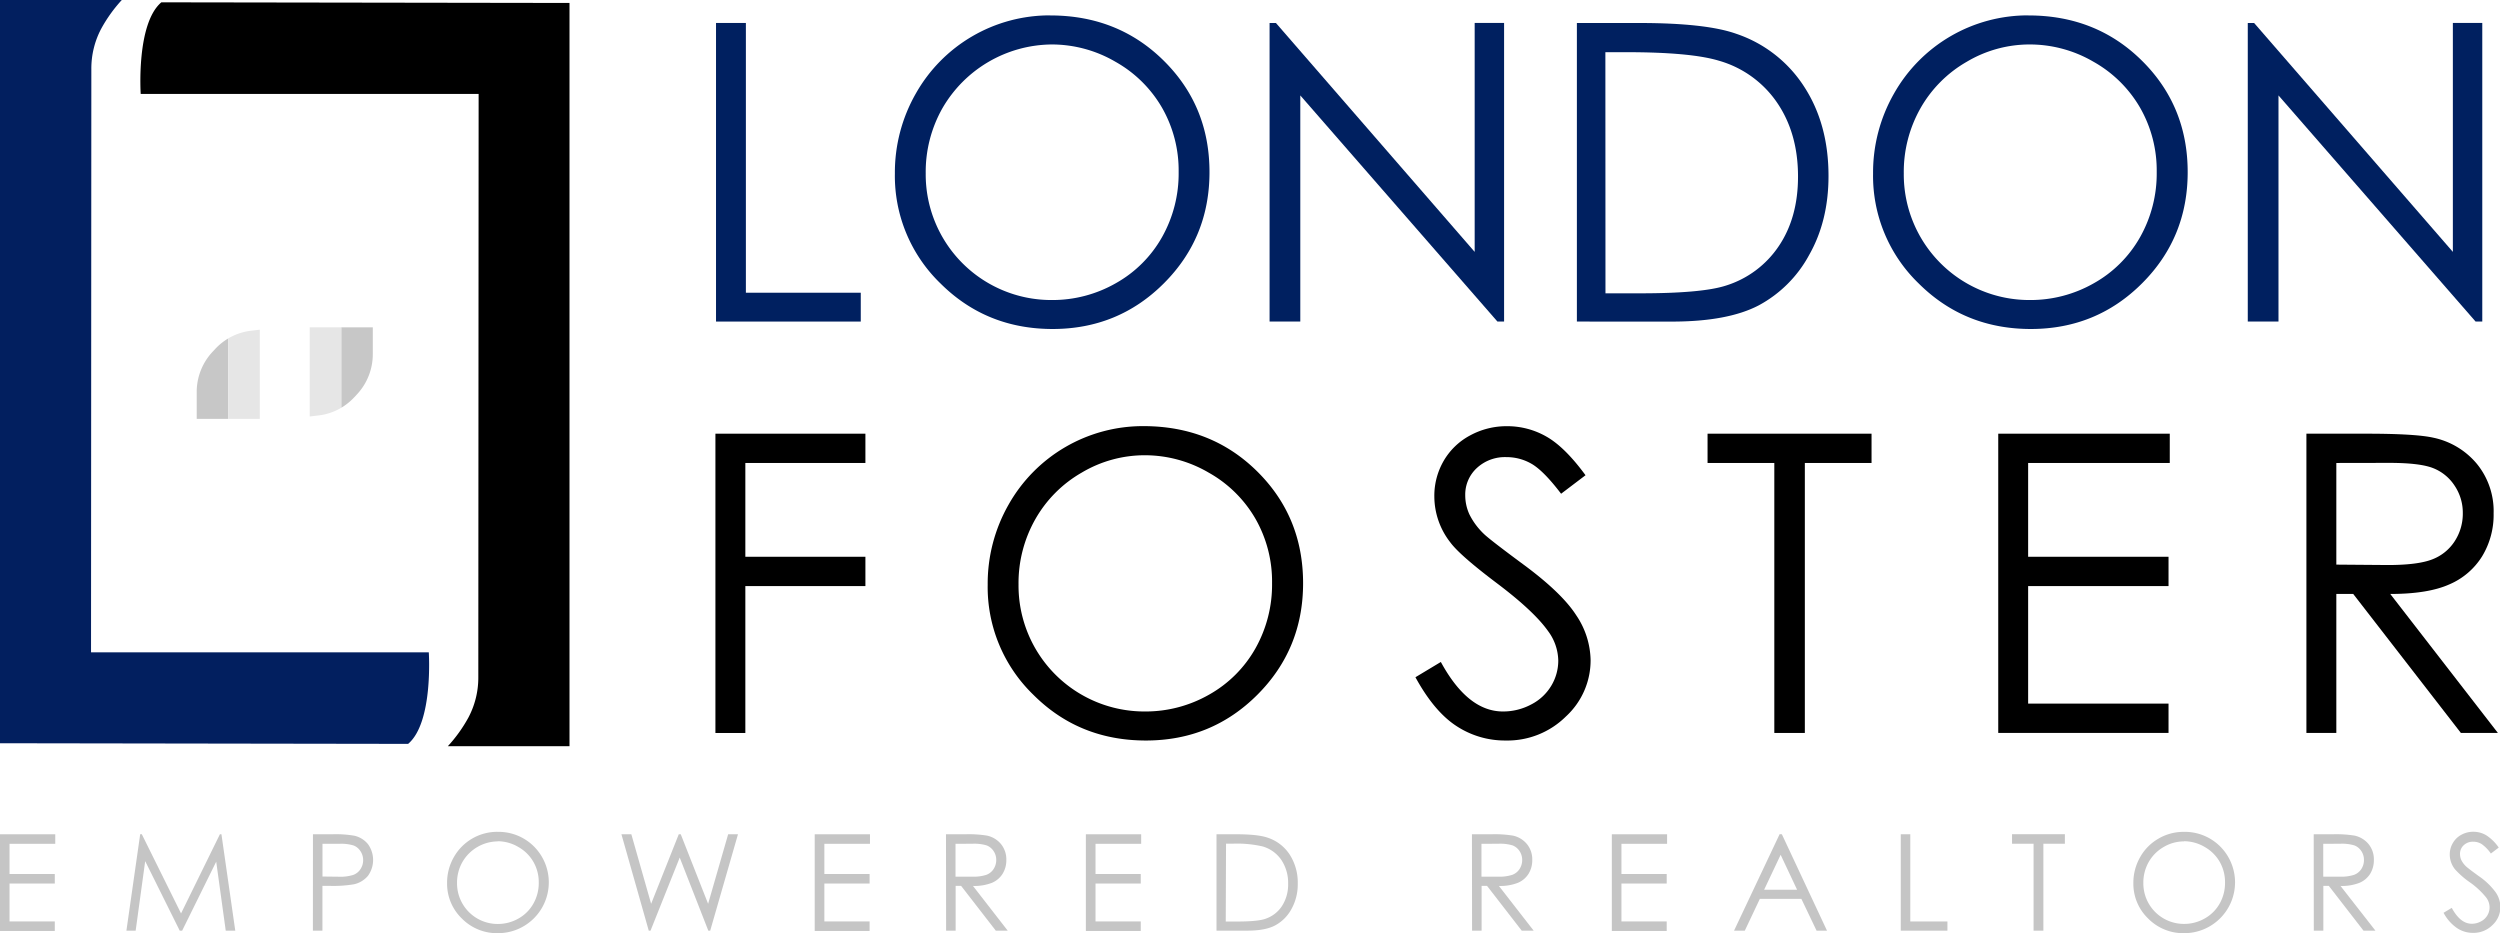 <svg id="Layer_1" data-name="Layer 1" xmlns="http://www.w3.org/2000/svg" viewBox="0 0 787.09 293.8">
    <defs>
        <style>
            .cls-1 {
                fill: #002060;
            }

            .cls-2 {
                fill: #021f5f;
            }

            .cls-3 {
                fill: #c7c7c7;
            }

            .cls-4 {
                fill: #e6e6e6;
            }

            .cls-5 {
                fill: #c5c5c5;
            }
        </style>
    </defs>
    <title>logo-style-1</title>
    <path class="cls-1" d="M324.43,215.23h9.4v84.93H370v9.08H324.43Z" transform="translate(-99 -208)" />
    <path class="cls-1"
        d="M429.66,212.86q21.34,0,35.74,14.26t14.39,35.08q0,20.64-14.36,35t-35,14.38q-20.91,0-35.3-14.31a47.08,47.08,0,0,1-14.39-34.64,50.11,50.11,0,0,1,6.56-25.12,48.4,48.4,0,0,1,42.37-24.67Zm.41,9.14a40.13,40.13,0,0,0-34.37,20.09,40.71,40.71,0,0,0-5.25,20.53,39.54,39.54,0,0,0,39.62,39.84,40.2,40.2,0,0,0,20.26-5.31,38,38,0,0,0,14.53-14.51,40.8,40.8,0,0,0,5.22-20.47,39.76,39.76,0,0,0-5.22-20.24,38.94,38.94,0,0,0-14.69-14.49A39.73,39.73,0,0,0,430.07,222Z"
        transform="translate(-99 -208)" />
    <path class="cls-1" d="M498.71,309.24v-94h2l62.57,72.06V215.23h9.26v94h-2.1l-62.06-71.19v71.19Z"
        transform="translate(-99 -208)" />
    <path class="cls-1"
        d="M595.46,309.24v-94H615q21.07,0,30.61,3.39a40.89,40.89,0,0,1,21.37,16.61q7.71,11.82,7.7,28.18,0,14.13-6.1,24.86a39,39,0,0,1-15.85,15.85q-9.74,5.11-27.32,5.12Zm9-8.89h10.87q19.49,0,27-2.42a31.21,31.21,0,0,0,16.68-12.42q6.08-9,6.07-21.94,0-13.59-6.58-23.24a33.16,33.16,0,0,0-18.34-13.22q-8.82-2.67-29.08-2.68h-6.65Z"
        transform="translate(-99 -208)" />
    <path class="cls-1"
        d="M737.63,212.86q21.35,0,35.74,14.26t14.39,35.08q0,20.64-14.36,35t-35,14.38q-20.91,0-35.3-14.31a47.08,47.08,0,0,1-14.39-34.64,50.11,50.11,0,0,1,6.56-25.12,48.4,48.4,0,0,1,42.37-24.67ZM738,222a38.67,38.67,0,0,0-19.78,5.44,39.08,39.08,0,0,0-14.59,14.65,40.71,40.71,0,0,0-5.25,20.53A39.54,39.54,0,0,0,738,302.46a40.2,40.2,0,0,0,20.26-5.31,38,38,0,0,0,14.53-14.51,40.8,40.8,0,0,0,5.22-20.47,39.76,39.76,0,0,0-5.22-20.24,38.94,38.94,0,0,0-14.69-14.49A39.73,39.73,0,0,0,738,222Z"
        transform="translate(-99 -208)" />
    <path class="cls-1" d="M806.68,309.24v-94h2l62.57,72.06V215.23h9.26v94h-2.11l-62.05-71.19v71.19Z"
        transform="translate(-99 -208)" />
    <g id="Layer_1-2" data-name="Layer 1-2">
        <path class="cls-2"
            d="M227.49,442.2,99,442V208h38.35a45.52,45.52,0,0,0-6.46,9,26.73,26.73,0,0,0-3.13,12.75l-.1,183.62H234S235.47,435.45,227.49,442.2Z"
            transform="translate(-99 -208)" />
        <path class="cls-3"
            d="M170.86,314.55v25.32h-9.93v-8.51a18.53,18.53,0,0,1,5-12.61l.85-.91A18.47,18.47,0,0,1,170.86,314.55Z"
            transform="translate(-99 -208)" />
        <path class="cls-4" d="M180.79,311.8v28.07h-9.93V314.55a18.17,18.17,0,0,1,7-2.4Z"
            transform="translate(-99 -208)" />
        <path
            d="M149.8,208.73l128.5.2v234H240a45.52,45.52,0,0,0,6.46-9,26.81,26.81,0,0,0,3.13-12.74l.1-183.62H143.3S141.83,215.48,149.8,208.73Z"
            transform="translate(-99 -208)" />
        <path class="cls-3"
            d="M206.44,336.38V311.06h9.93v8.51a18.53,18.53,0,0,1-5,12.61l-.85.91A18.47,18.47,0,0,1,206.44,336.38Z"
            transform="translate(-99 -208)" />
        <path class="cls-4" d="M196.51,339.13V311.06h9.93v25.32a18.17,18.17,0,0,1-7,2.4Z"
            transform="translate(-99 -208)" />
    </g>
    <path d="M324.24,344.54h47.22v9.22h-37.8v29.53h37.8v9.23h-37.8v46.25h-9.42Z" transform="translate(-99 -208)" />
    <path
        d="M459,342.16q21.42,0,35.84,14.29t14.42,35.17q0,20.7-14.39,35.11t-35.1,14.41q-21,0-35.38-14.35a47.17,47.17,0,0,1-14.43-34.72,50.24,50.24,0,0,1,6.57-25.18A48.56,48.56,0,0,1,459,342.16Zm.42,9.17a38.79,38.79,0,0,0-19.83,5.45,39.19,39.19,0,0,0-14.63,14.68A40.77,40.77,0,0,0,419.67,392,39.64,39.64,0,0,0,459.39,432a40.32,40.32,0,0,0,20.31-5.32,38.18,38.18,0,0,0,14.56-14.55,40.89,40.89,0,0,0,5.23-20.52,39.83,39.83,0,0,0-5.23-20.29,39,39,0,0,0-14.72-14.52A39.79,39.79,0,0,0,459.39,351.33Z"
        transform="translate(-99 -208)" />
    <path
        d="M544.63,421.22l8-4.81Q561.1,432,572.18,432a18.75,18.75,0,0,0,8.9-2.21,15.63,15.63,0,0,0,6.34-5.93A15.33,15.33,0,0,0,589.6,416a16,16,0,0,0-3.2-9.29q-4.42-6.27-16.15-15.11t-14.67-12.88a23.54,23.54,0,0,1-5-14.41,21.9,21.9,0,0,1,2.94-11.21,21,21,0,0,1,8.3-8,24,24,0,0,1,11.63-2.92,24.79,24.79,0,0,1,12.46,3.3q5.79,3.3,12.27,12.14l-7.69,5.83q-5.32-7-9.07-9.29a15.66,15.66,0,0,0-8.16-2.24,13,13,0,0,0-9.33,3.46,11.34,11.34,0,0,0-3.62,8.52,14.44,14.44,0,0,0,1.29,6,22,22,0,0,0,4.67,6.28q1.86,1.78,12.17,9.41,12.24,9,16.79,16.08a26,26,0,0,1,4.55,14.16A24,24,0,0,1,592,433.58a26.16,26.16,0,0,1-18.93,7.56,27.77,27.77,0,0,1-15.56-4.58Q550.52,432,544.63,421.22Z"
        transform="translate(-99 -208)" />
    <path d="M636.6,353.76v-9.22h51.63v9.22h-21v85h-9.61v-85Z" transform="translate(-99 -208)" />
    <path d="M728.12,344.54h54v9.22H737.53v29.53h44.2v9.23h-44.2v37h44.2v9.23H728.12Z"
        transform="translate(-99 -208)" />
    <path
        d="M825.14,344.54h18.77q15.71,0,21.27,1.28a24.28,24.28,0,0,1,13.65,8.24,23.53,23.53,0,0,1,5.25,15.56,25.16,25.16,0,0,1-3.62,13.53A22.57,22.57,0,0,1,870.11,392q-6.72,3-18.57,3l33.88,43.75H873.77L839.88,395h-5.32v43.75h-9.42Zm9.42,9.22v32l16.23.13q9.44,0,14-1.79a14.57,14.57,0,0,0,7.06-5.74,15.91,15.91,0,0,0,2.53-8.81,15.24,15.24,0,0,0-2.56-8.61,14.31,14.31,0,0,0-6.74-5.54q-4.17-1.67-13.86-1.67Z"
        transform="translate(-99 -208)" />
    <path class="cls-5" d="M99,470.66h17.4v3H102v9.51h14.25v3H102v11.93h14.25v3H99Z" transform="translate(-99 -208)" />
    <path class="cls-5"
        d="M138.8,501l4.34-30.37h.5L156,495.58l12.23-24.92h.49L173.07,501h-3l-3-21.72L156.35,501h-.77l-10.87-21.88-3,21.88Z"
        transform="translate(-99 -208)" />
    <path class="cls-5"
        d="M197.53,470.66h6.05a34.14,34.14,0,0,1,7,.46,7.73,7.73,0,0,1,4.26,2.63,8.5,8.5,0,0,1,0,10,8,8,0,0,1-4.44,2.66,39.41,39.41,0,0,1-7.72.49h-2.17V501h-3Zm3,3v10.3l5.14.06a13.33,13.33,0,0,0,4.56-.57,4.57,4.57,0,0,0,2.27-1.83,5.07,5.07,0,0,0,.83-2.83,5,5,0,0,0-.83-2.79,4.54,4.54,0,0,0-2.17-1.81,13.37,13.37,0,0,0-4.43-.53Z"
        transform="translate(-99 -208)" />
    <path class="cls-5"
        d="M255.56,469.9a15.76,15.76,0,0,1,11.55,4.6,16,16,0,0,1-11.3,27.3,15.53,15.53,0,0,1-11.41-4.63A15.22,15.22,0,0,1,239.76,486a16.17,16.17,0,0,1,2.11-8.11,15.68,15.68,0,0,1,13.69-8Zm.13,3a13,13,0,0,0-11.1,6.49,13.17,13.17,0,0,0-1.7,6.63,12.79,12.79,0,0,0,12.8,12.88,13.05,13.05,0,0,0,6.55-1.72,12.22,12.22,0,0,0,4.69-4.69,13.11,13.11,0,0,0,1.69-6.61,12.8,12.8,0,0,0-1.69-6.54,12.53,12.53,0,0,0-4.74-4.68A12.88,12.88,0,0,0,255.69,472.85Z"
        transform="translate(-99 -208)" />
    <path class="cls-5"
        d="M294.65,470.66h3.12L304,492.55l8.7-21.89h.63l8.61,21.89,6.31-21.89h3.09L322.6,501H322l-9-23-9.19,23h-.56Z"
        transform="translate(-99 -208)" />
    <path class="cls-5" d="M355.5,470.66h17.4v3H358.54v9.51h14.24v3H358.54v11.93h14.24v3H355.5Z"
        transform="translate(-99 -208)" />
    <path class="cls-5"
        d="M396.83,470.66h6.05a36.12,36.12,0,0,1,6.86.42,7.86,7.86,0,0,1,4.4,2.65,7.64,7.64,0,0,1,1.69,5,8.1,8.1,0,0,1-1.17,4.36,7.32,7.32,0,0,1-3.33,2.84,15.29,15.29,0,0,1-6,1L416.26,501h-3.75l-10.92-14.1h-1.72V501h-3Zm3,3V484l5.23,0a12.88,12.88,0,0,0,4.5-.58,4.65,4.65,0,0,0,2.27-1.84,5.12,5.12,0,0,0,.82-2.84,4.86,4.86,0,0,0-.83-2.78,4.62,4.62,0,0,0-2.17-1.79,13.38,13.38,0,0,0-4.46-.53Z"
        transform="translate(-99 -208)" />
    <path class="cls-5" d="M440.87,470.66h17.41v3H443.91v9.51h14.24v3H443.91v11.93h14.24v3H440.87Z"
        transform="translate(-99 -208)" />
    <path class="cls-5"
        d="M482,501V470.66h6.3q6.81,0,9.89,1.1a13.17,13.17,0,0,1,6.9,5.37,16.28,16.28,0,0,1,2.49,9.1,15.91,15.91,0,0,1-2,8,12.61,12.61,0,0,1-5.12,5.12Q497.38,501,491.7,501Zm2.91-2.87h3.51q6.3,0,8.74-.78a10.1,10.1,0,0,0,5.39-4,12.42,12.42,0,0,0,2-7.09,13,13,0,0,0-2.13-7.51,10.73,10.73,0,0,0-5.93-4.27,36.17,36.17,0,0,0-9.39-.86H485Z"
        transform="translate(-99 -208)" />
    <path class="cls-5"
        d="M562.42,470.66h6.05a36,36,0,0,1,6.85.42,7.82,7.82,0,0,1,4.4,2.65,7.58,7.58,0,0,1,1.69,5,8.1,8.1,0,0,1-1.16,4.36,7.29,7.29,0,0,1-3.34,2.84,15.24,15.24,0,0,1-6,1L581.85,501h-3.76l-10.92-14.1h-1.71V501h-3Zm3,3V484l5.23,0a12.86,12.86,0,0,0,4.49-.58,4.67,4.67,0,0,0,2.28-1.84,5.2,5.2,0,0,0,.82-2.84,4.93,4.93,0,0,0-.83-2.78,4.66,4.66,0,0,0-2.17-1.79,13.49,13.49,0,0,0-4.47-.53Z"
        transform="translate(-99 -208)" />
    <path class="cls-5" d="M606.46,470.66h17.4v3H609.49v9.51h14.25v3H609.49v11.93h14.25v3H606.46Z"
        transform="translate(-99 -208)" />
    <path class="cls-5"
        d="M660,470.66,674.2,501h-3.28l-4.78-10H653.06l-4.73,10h-3.39l14.35-30.37Zm-.39,6.46-5.2,11h10.38Z"
        transform="translate(-99 -208)" />
    <path class="cls-5" d="M697.43,470.66h3V498.1h11.69V501H697.43Z" transform="translate(-99 -208)" />
    <path class="cls-5" d="M732.46,473.64v-3H749.1v3h-6.77V501h-3.09V473.64Z" transform="translate(-99 -208)" />
    <path class="cls-5"
        d="M786.46,469.9A15.76,15.76,0,0,1,798,474.5a16,16,0,0,1-11.3,27.3,15.52,15.52,0,0,1-11.4-4.63A15.19,15.19,0,0,1,770.66,486a16.18,16.18,0,0,1,2.12-8.11,15.37,15.37,0,0,1,5.77-5.85A15.56,15.56,0,0,1,786.46,469.9Zm.14,3a12.51,12.51,0,0,0-6.39,1.76,12.68,12.68,0,0,0-4.72,4.73A13.16,13.16,0,0,0,773.8,486a12.77,12.77,0,0,0,12.8,12.88,13,13,0,0,0,6.54-1.72,12.31,12.31,0,0,0,4.7-4.69,13.21,13.21,0,0,0,1.68-6.61,12.89,12.89,0,0,0-1.68-6.54,12.63,12.63,0,0,0-4.75-4.68A12.84,12.84,0,0,0,786.6,472.85Z"
        transform="translate(-99 -208)" />
    <path class="cls-5"
        d="M827.44,470.66h6a36.07,36.07,0,0,1,6.85.42,7.86,7.86,0,0,1,4.4,2.65,7.58,7.58,0,0,1,1.69,5,8.19,8.19,0,0,1-1.16,4.36,7.29,7.29,0,0,1-3.34,2.84,15.26,15.26,0,0,1-6,1L846.87,501h-3.76l-10.92-14.1h-1.72V501h-3Zm3,3V484l5.24,0a12.86,12.86,0,0,0,4.49-.58,4.72,4.72,0,0,0,2.28-1.84,5.19,5.19,0,0,0,.81-2.84,4.93,4.93,0,0,0-.82-2.78,4.64,4.64,0,0,0-2.18-1.79,13.38,13.38,0,0,0-4.46-.53Z"
        transform="translate(-99 -208)" />
    <path class="cls-5"
        d="M868.32,495.38l2.58-1.55c1.81,3.34,3.91,5,6.3,5a6,6,0,0,0,2.86-.72,5,5,0,0,0,2.05-1.91,4.89,4.89,0,0,0,.7-2.54,5.15,5.15,0,0,0-1-3,24.93,24.93,0,0,0-5.2-4.87,26.79,26.79,0,0,1-4.73-4.15,7.55,7.55,0,0,1-1.61-4.65,7,7,0,0,1,1-3.61,6.68,6.68,0,0,1,2.67-2.57,7.67,7.67,0,0,1,3.75-.94,7.94,7.94,0,0,1,4,1.06,13.77,13.77,0,0,1,4,3.92l-2.48,1.87a11.94,11.94,0,0,0-2.92-3,5.05,5.05,0,0,0-2.63-.72,4.19,4.19,0,0,0-3,1.11,3.65,3.65,0,0,0-1.16,2.75,4.61,4.61,0,0,0,.41,1.92,7.11,7.11,0,0,0,1.5,2c.41.39,1.71,1.4,3.93,3a22,22,0,0,1,5.41,5.18,8.3,8.3,0,0,1,1.46,4.56,7.71,7.71,0,0,1-2.51,5.74,8.4,8.4,0,0,1-6.1,2.44,8.89,8.89,0,0,1-5-1.48A13.42,13.42,0,0,1,868.32,495.38Z"
        transform="translate(-99 -208)" />
</svg>